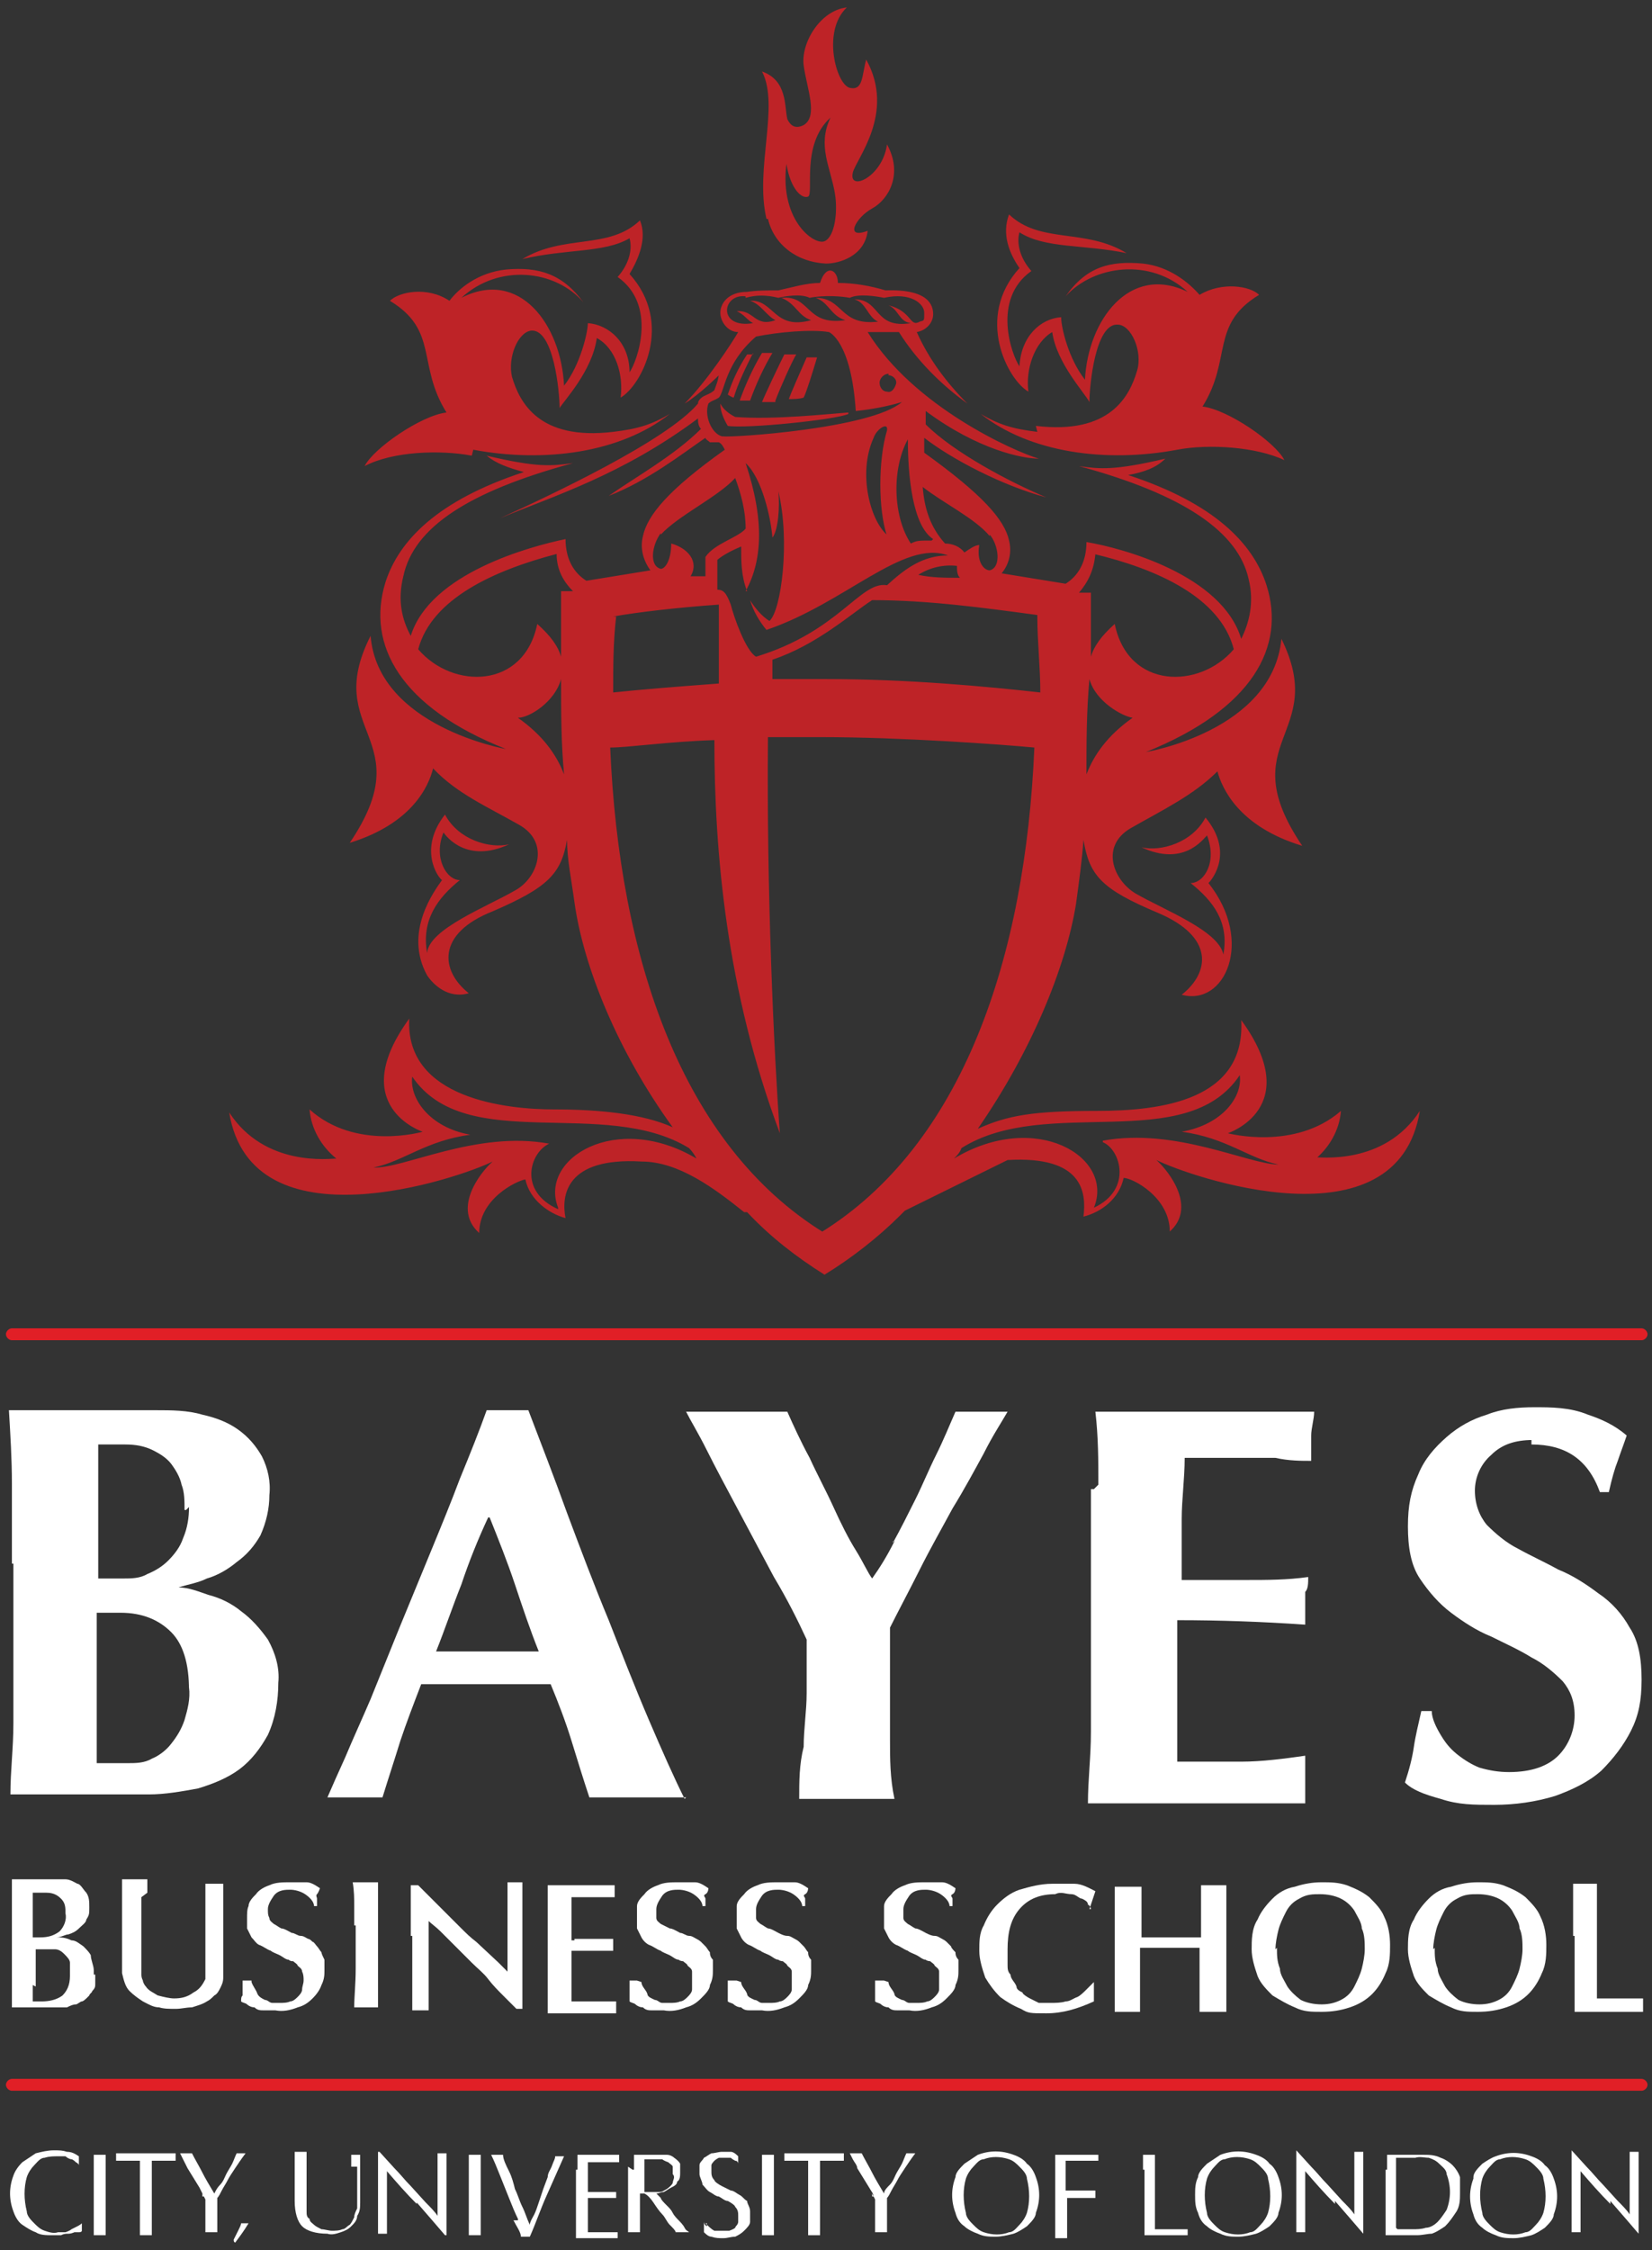 <?xml version="1.0" encoding="UTF-8"?>
<svg xmlns="http://www.w3.org/2000/svg" version="1.1" viewBox="0 0 111 151.1">
  <rect x="0" y="0" width="111" height="151.1" fill="#333333" stroke="none"/>
  <defs>
    <style>
      .cls-1 {
        fill: #fff;
      }

      .cls-2 {
        fill: #e11f26;
      }

      .cls-3 {
        fill: #be2327;
      }
    </style>
  </defs>
  <!-- Generator: Adobe Illustrator 28.7.1, SVG Export Plug-In . SVG Version: 1.2.0 Build 142)  -->
  <g>
    <g id="Layer_1">
      <g>
        <g>
          <path class="cls-1" d="M6.4,132.6v.6c0,.2,0,.3-.2.5,0,.1-.2.2-.2.3l-.2.2s-.2.2-.3.2-.3.2-.4.2c-.2,0-.4.1-.6.2H.8v-8.6h3.6c.3,0,.6.2.8.3.2,0,.4.4.6.6.2.3.2.6.2,1s0,.5-.2.8c0,.2-.3.4-.5.6-.2.2-.4.3-.7.4-.2,0-.5.2-.8.2.3,0,.6,0,1,.2.3,0,.5.2.8.4.2.2.4.4.5.6,0,.3.2.7.2,1v.3ZM2.2,130.1h.5c.5,0,.9-.1,1.3-.4.3-.3.5-.8.4-1.2,0-.4,0-.7-.3-1-.3-.3-.6-.4-1-.4h-.9v1s0,2,0,2ZM2.2,133.3v1.1h.6c.5,0,1-.1,1.4-.4.3-.3.5-.7.5-1.3s0-.6,0-.9c0-.2-.2-.4-.4-.6-.2-.2-.4-.3-.6-.3h-1.3v2.5h0Z"/>
          <path class="cls-1" d="M9.5,127.4v5.1c0,.2,0,.3.1.5,0,.1.1.3.2.4.2.3.5.4.8.6.4.1.8.2,1.1.2.5,0,.9-.1,1.3-.4.4-.2.6-.5.8-.9v-6.4h1.2v6.3c0,.3-.1.5-.2.7-.1.2-.2.4-.4.5-.2.2-.3.3-.5.4-.3.2-.7.3-1,.4-.4,0-.7.1-1.1.1s-.8,0-1.1-.1c-.4,0-.7-.2-1.1-.4-.3-.2-.6-.4-.9-.7-.3-.3-.4-.8-.5-1.2v-6.3h1.7v.9l-.4.3Z"/>
          <path class="cls-1" d="M16.9,133.1c.1.3.3.5.4.8.1.2.3.3.5.4.2,0,.3.2.5.2h.5c.2,0,.5,0,.7-.1.2,0,.4-.2.5-.3s.3-.3.3-.5.1-.4.1-.6,0-.4-.1-.6c0-.2-.2-.3-.3-.4,0-.1-.2-.2-.3-.3-.1,0-.2,0-.3-.1-.2,0-.4-.2-.6-.3s-.5-.2-.6-.3c-.3-.1-.5-.3-.8-.4-.2-.1-.3-.3-.5-.5-.1-.2-.2-.4-.3-.6v-.7c0-.3,0-.6.1-.8,0-.3.3-.6.5-.8.2-.3.6-.5.9-.6.4-.2.9-.2,1.4-.2s.8,0,1.1,0c.3,0,.6.2.9.4,0,0-.1.3-.2.4s0,.2,0,.3v.5h-.2c0-.3-.3-.6-.6-.8-.3-.2-.7-.3-1-.3s-.8,0-1.1.4c-.2.3-.4.6-.4.9s0,.4.1.6c0,.2.2.3.3.4.2.1.3.2.5.3.2,0,.5.2.7.3.2,0,.4.2.6.2s.3.1.5.2c.1,0,.2.1.3.2.1,0,.2.2.3.3.1.1.2.3.3.4,0,.1.1.3.2.5v.7c0,.3,0,.6-.2,1-.1.3-.3.6-.6.9-.3.3-.6.5-1,.6-.5.2-1,.3-1.5.2h-.8c-.2,0-.4,0-.6-.2-.2,0-.4-.1-.5-.2s-.3-.1-.4-.2c0-.2,0-.3.1-.4v-1h.6Z"/>
          <path class="cls-1" d="M23.8,129.3v-1.3c0-.5,0-1-.1-1.6h1.7v8.4h-1.6c0-.7.1-1.6.1-2.6v-3.1.2Z"/>
          <path class="cls-1" d="M27.6,130v-3.4h.5l.9.9c.3.3.6.6.9.9s.6.6,1,1,.7.7,1.1,1l1.5,1.4s.2.2.3.3c0,0,.2.2.3.3v-4.4c0-.5,0-1,0-1.6h1v8.5h-.4c-.3-.3-.6-.6-.9-.9s-.7-.7-1-1.1-.7-.7-1.1-1.1-.7-.7-1.1-1.1-.7-.7-1-1-.6-.5-.8-.7v6h-1.1v-5h0Z"/>
          <path class="cls-1" d="M38.6,130.2h2.6v.8h-2.8v3.4h3v.8h-4.6v-8.6h4.5v.8h-2.9v2.9h.2Z"/>
          <path class="cls-1" d="M43.1,133.1c0,.3.3.5.4.8,0,.2.3.3.5.4.2,0,.3.2.5.2h.5c.2,0,.5,0,.7-.1.2,0,.4-.2.5-.3s.3-.3.3-.5,0-.4,0-.6,0-.4,0-.6c0-.2-.2-.3-.3-.4,0-.1-.2-.2-.3-.3,0,0-.2,0-.3-.1-.2,0-.4-.2-.6-.3s-.5-.2-.6-.3c-.3-.1-.5-.3-.8-.4-.2-.1-.4-.3-.5-.5s-.2-.4-.3-.6v-.7c0-.3,0-.6,0-.8,0-.3.3-.6.5-.8.2-.3.6-.5.9-.6.4-.2.9-.2,1.4-.2s.8,0,1.1,0,.6.2.9.4c0,0,0,.3-.2.4s0,.2,0,.3v.5h-.2c0-.3-.3-.6-.6-.8-.3-.2-.7-.3-1-.3s-.8,0-1.1.4c-.2.3-.4.6-.4.9s0,.4,0,.6c0,.2.2.3.3.4.2.1.4.2.6.3.2,0,.5.2.7.3.2,0,.4.2.6.2s.3.1.5.2c0,0,.2.1.3.2,0,0,.2.2.3.3s.2.3.3.4c0,.1,0,.3.2.5v.7c0,.3,0,.6-.2,1,0,.3-.3.6-.6.9-.3.3-.6.5-1,.6-.5.2-1,.3-1.5.2h-.8c-.2,0-.4,0-.6-.2-.2,0-.4-.1-.5-.2s-.3-.1-.4-.2c0-.2,0-.3,0-.4v-1h.5Z"/>
          <path class="cls-1" d="M49.8,133.1c0,.3.3.5.4.8,0,.2.3.3.5.4.2,0,.3.2.5.2h.5c.2,0,.5,0,.7-.1.2,0,.4-.2.5-.3s.3-.3.3-.5,0-.4,0-.6,0-.4,0-.6c0-.2-.2-.3-.3-.4,0-.1-.2-.2-.3-.3,0,0-.2,0-.3-.1-.2,0-.4-.2-.6-.3s-.5-.2-.6-.3c-.3-.1-.5-.3-.8-.4-.2-.1-.4-.3-.5-.5s-.2-.4-.3-.6v-.7c0-.3,0-.6,0-.8,0-.3.3-.6.5-.8.2-.3.6-.5.9-.6.4-.2.9-.2,1.4-.2s.8,0,1.1,0,.6.2.9.4c0,0,0,.3-.2.4s0,.2,0,.3v.5h-.2c0-.3-.3-.6-.6-.8-.3-.2-.7-.3-1-.3s-.8,0-1.1.4c-.2.3-.4.6-.4.9s0,.4,0,.6c0,.2.2.3.3.4.2.1.3.2.5.3.2,0,.5.2.7.3s.4.2.6.2.3.1.5.2c0,0,.2.1.3.2,0,0,.2.2.3.3s.2.3.3.4c0,.1,0,.3.2.5v.7c0,.3,0,.6-.2,1,0,.3-.3.6-.6.9-.3.3-.6.5-1,.6-.5.2-1,.3-1.5.2h-.8c-.2,0-.4,0-.6-.2-.2,0-.4-.1-.5-.2s-.3-.1-.4-.2c0-.2,0-.3,0-.4v-1h.6Z"/>
          <path class="cls-1" d="M59.7,133.1c0,.3.3.5.4.8,0,.2.3.3.5.4.2,0,.3.2.5.2h.5c.2,0,.5,0,.7-.1.2,0,.4-.2.5-.3s.3-.3.3-.5,0-.4,0-.6,0-.4,0-.6c0-.2-.2-.3-.3-.4,0-.1-.2-.2-.3-.3,0,0-.2,0-.3-.1-.2,0-.4-.2-.6-.3s-.5-.2-.6-.3c-.3-.1-.5-.3-.8-.4-.2-.1-.4-.3-.5-.5s-.2-.4-.3-.6v-.7c0-.3,0-.6,0-.8,0-.3.3-.6.5-.8.2-.3.6-.5.9-.6.4-.2.9-.2,1.4-.2s.8,0,1.1,0,.6.2.9.4c0,0,0,.3-.2.4s0,.2,0,.3v.5h-.2c0-.3-.3-.6-.6-.8-.3-.2-.7-.3-1-.3s-.8,0-1.1.4c-.2.3-.4.6-.4.9s0,.4,0,.6c0,.2.2.3.3.4.2.1.3.2.5.3.2,0,.5.2.7.3s.4.2.6.2.3.1.5.2c0,0,.2.1.3.2,0,0,.2.2.3.3,0,.1.2.3.3.4,0,.1,0,.3.2.5v.7c0,.3,0,.6-.2,1,0,.3-.3.6-.6.9-.3.3-.6.5-1,.6-.5.2-1,.3-1.5.2h-.8c-.2,0-.4,0-.6-.2-.2,0-.4-.1-.5-.2s-.3-.1-.4-.2c0-.2,0-.3,0-.4v-1h.6Z"/>
          <path class="cls-1" d="M73.3,128.2h0s0-.2-.2-.3c0-.2-.2-.3-.4-.4-.2,0-.4-.3-.7-.3-.4,0-.7-.2-1.1,0-1,0-1.8.3-2.4,1s-.8,1.6-.8,2.7v1c0,.3,0,.5.2.7,0,.3.3.5.4.8,0,.2.2.3.4.4,0,.1.3.3.5.4.2.1.4.2.6.3h.8c.3,0,.7,0,1-.1.3,0,.5-.2.8-.3.2-.1.4-.3.6-.5l.5-.5h0v1.3c-1.1.5-2.1.8-3.2.8s-1.2,0-1.7-.3c-.5-.2-1-.5-1.4-.8-.4-.4-.7-.8-1-1.3-.2-.6-.4-1.2-.4-1.8s0-1.2.3-1.7c.2-.5.5-1,.9-1.4s.9-.8,1.5-1c.7-.2,1.4-.4,2.2-.4s1,0,1.5,0,1,.3,1.4.5l-.4,1.2h0Z"/>
          <path class="cls-1" d="M80.8,130.8h-4.2v4.3h-1.7v-8.4h1.8v3.4h4v-3.5h1.7v7.1c0,.5,0,1,0,1.4h-1.8v-4.3Z"/>
          <path class="cls-1" d="M88.8,126.4c.6,0,1.1,0,1.7.2.5.2,1,.4,1.5.8.4.4.8.8,1,1.3.3.6.4,1.3.4,1.9s0,1.3-.3,1.9c-.2.5-.5,1-.9,1.4s-.9.7-1.5.9-1.2.3-1.9.3-1.2,0-1.8-.3c-.5-.2-1-.5-1.5-.8-.4-.4-.8-.8-1-1.3-.2-.6-.4-1.2-.4-1.8s0-1.4.4-2c.2-.5.6-1,1-1.4s.9-.7,1.5-.8c.6-.2,1.2-.3,1.8-.3h0ZM85.8,130.8c0,.5,0,.9.2,1.4,0,.4.3.8.5,1.2.2.3.5.6.9.9.4.2.9.3,1.4.3s.9-.1,1.3-.3.7-.5.9-.9c.2-.4.4-.8.5-1.2s.2-.9.2-1.3,0-1-.2-1.4c0-.4-.3-.8-.5-1.2-.2-.3-.5-.6-.9-.8-.4-.2-.9-.3-1.4-.3s-.9,0-1.4.3c-.4.2-.7.5-.9.9-.2.4-.4.8-.5,1.2s-.2.9-.2,1.3h0Z"/>
          <path class="cls-1" d="M99.3,126.4c.6,0,1.1,0,1.7.2.5.2,1,.4,1.5.8.4.4.8.8,1,1.3.3.6.4,1.3.4,1.9s0,1.3-.3,1.9c-.2.5-.5,1-.9,1.4s-.9.7-1.5.9-1.2.3-1.9.3-1.2,0-1.8-.3c-.5-.2-1-.5-1.5-.8-.4-.4-.8-.8-1-1.3-.2-.6-.4-1.2-.4-1.8s0-1.4.4-2c.2-.5.6-1,1-1.4s.9-.7,1.5-.8c.6-.2,1.2-.3,1.8-.3h0ZM96.4,130.8c0,.5,0,.9.2,1.4,0,.4.3.8.5,1.2.2.3.5.6.9.9.4.2.9.3,1.4.3s.9-.1,1.3-.3.7-.5.9-.9c.2-.4.4-.8.5-1.2s.2-.9.2-1.3,0-1-.2-1.4c0-.4-.3-.8-.5-1.2-.2-.3-.5-.6-.9-.8-.4-.2-.9-.3-1.4-.3s-.9,0-1.4.3c-.4.2-.7.5-.9.9-.2.4-.4.8-.5,1.2s-.2.9-.2,1.3h0Z"/>
          <path class="cls-1" d="M105.7,129.9v-3.4h1.6v7.7h3.1v.9h-4.6v-5.1h-.1Z"/>
          <path class="cls-1" d="M5,149.9c0,0-.2.1-.4.1s-.3,0-.5.1h-.6c-.4,0-.8,0-1.1-.2-.3-.1-.6-.3-.9-.5-.3-.2-.5-.6-.6-.9-.3-.8-.3-1.6,0-2.4.1-.3.3-.6.6-.9.3-.2.6-.4.9-.6.4-.1.8-.2,1.2-.2s.6,0,.9.1c.3,0,.5.1.8.3,0,0,0,.2,0,.3v.3h0s0-.1-.2-.2c0,0-.2-.2-.3-.2s-.3-.1-.4-.2h-.5c-.3,0-.6,0-.9.1-.3,0-.5.3-.7.5s-.4.5-.5.8c-.2.7-.2,1.5,0,2.3,0,.3.3.6.5.8s.4.4.7.5.6.2.9.1h.5c0,0,.3-.1.4-.2,0,0,.2-.1.4-.2,0,0,.2-.1.3-.2h0v.5s0,.1-.2.1h-.2Z"/>
          <path class="cls-1" d="M6.3,145.7v-1h.8v5.4h-.8v-3.4c0-.3,0-.7,0-1Z"/>
          <path class="cls-1" d="M9.4,145.1h-1.6v-.5h4v.5h-1.6v5h-.8v-3.4c0-.5,0-1.1,0-1.6Z"/>
          <path class="cls-1" d="M13.7,147.5c-.1-.2-.2-.4-.3-.6l-.8-1.3c-.1-.2-.2-.4-.3-.6l-.2-.4h.8c.2.4.5.9.7,1.3s.5.9.8,1.4c.1-.2.2-.4.4-.6s.3-.5.4-.7.3-.5.4-.7.2-.5.3-.7h.6c-.3.4-.5.7-.7,1s-.4.6-.5.8-.3.5-.4.7-.2.4-.3.5v2.3h-.8v-2.2l-.2-.4v.2Z"/>
          <path class="cls-1" d="M23.6,145.5v-.8h.6v3.2c0,.3,0,.6-.2.9,0,.3-.2.5-.4.7-.2.2-.4.3-.7.4-.3.1-.6.2-.9.1-.8,0-1.4-.2-1.7-.5s-.5-.9-.5-1.7,0-.5,0-.6v-2.7h.8v4c0,.2,0,.4.2.5,0,.2.2.3.3.4.1.1.3.2.5.3.2,0,.5.1.7.1s.5,0,.7-.1c.2,0,.3-.2.5-.3.1-.1.2-.3.3-.5,0-.2.1-.4.2-.6v-2.8h-.4Z"/>
          <path class="cls-1" d="M28,148c-.7-.7-1.4-1.5-2-2.2v4.2h-.6v-5.5h.1l1,1.1c.4.4.7.8,1.1,1.2l1,1.1c.3.3.6.6.8.9v-4.2h.6v5.5h-.1c-.6-.7-1.2-1.4-1.9-2.2h0Z"/>
          <path class="cls-1" d="M31.5,145.7v-1h.8v5.4h-.8v-3.4c0-.3,0-.7,0-1Z"/>
          <path class="cls-1" d="M34.8,149c-.2-.4-.4-.9-.6-1.4s-.4-1-.6-1.5c-.2-.5-.4-1-.6-1.4h.8c0,.3.2.7.4,1.1s.3.8.4,1.2c.2.4.3.8.5,1.2s.3.8.5,1.2c0-.2.2-.5.3-.7s.2-.5.3-.8.2-.6.3-.9l.3-.8c0-.3.2-.5.3-.8s.2-.4.2-.6h.6c-.4.9-.8,1.8-1.2,2.7s-.7,1.8-1.1,2.7h-.6c0-.3-.3-.7-.5-1.1h.3Z"/>
          <path class="cls-1" d="M38.8,145.7v-1h2.8v.5h-2.1v2h1.9v.4h-1.9v2.3h2v.4h-2.8v-4.4h0v-.2Z"/>
          <path class="cls-1" d="M42.6,145.7v-1h2.2c.2,0,.4.1.5.2,0,0,.3.2.4.4,0,.2,0,.4,0,.6s0,.5-.2.6c0,.2-.2.3-.4.4-.2.1-.3.2-.5.3-.2,0-.3.1-.5.1l.3.3c0,.1.2.3.4.5s.3.3.4.5.3.4.4.5.3.3.4.5.2.2.3.3h-.9c0-.1-.2-.3-.4-.5s-.3-.5-.5-.7-.4-.5-.6-.8-.4-.5-.6-.6h-.3v2.6h-.8v-4.4l.3.2ZM43.5,147.2h.8c.2,0,.3-.1.5-.2,0,0,.3-.2.4-.4,0-.2.2-.4,0-.6,0-.2,0-.4,0-.5,0-.1-.2-.2-.3-.3,0,0-.3-.1-.4-.2h-1.2v2.2h.2Z"/>
          <path class="cls-1" d="M47.4,149.3c.2.2.4.4.6.5h1c0,0,.3-.1.4-.2,0-.1.2-.2.2-.4v-.4c0-.2,0-.4-.2-.6,0-.1-.3-.3-.5-.4-.2,0-.4-.2-.6-.3-.2,0-.4-.2-.6-.3-.2-.1-.3-.3-.5-.5,0-.2-.2-.5-.2-.7s0-.4,0-.6c0-.2.2-.3.3-.5.2-.1.3-.2.5-.3.2,0,.5-.1.7-.1h.6c.2,0,.4.2.5.3,0,0,0,.2,0,.3v.4h0s0-.2,0-.2c0,0,0-.2-.2-.2,0,0-.2-.1-.3-.2h-.8c0,0-.2.1-.3.2,0,0-.2.2-.2.3v.4c0,.2,0,.4.2.6,0,.1.3.3.5.4.2.1.4.2.6.3.2,0,.4.2.6.3.2.1.3.3.5.4,0,.2.2.4.2.7s0,.5,0,.7c0,.2-.2.4-.4.6-.2.2-.4.3-.6.4-.3,0-.5.1-.8.1s-.5,0-.8-.1c-.2,0-.4-.2-.5-.3v-.7h0s0,.2.2.3v-.2Z"/>
          <path class="cls-1" d="M51.2,145.7v-1h.8v5.4h-.8v-4.4Z"/>
          <path class="cls-1" d="M54.3,145.1h-1.6v-.5h4v.5h-1.6v5h-.8v-5h0Z"/>
          <path class="cls-1" d="M58.7,147.5c0-.2-.2-.4-.3-.6l-.8-1.3c0-.2-.2-.4-.3-.6l-.2-.4h.8c.2.4.5.9.7,1.3s.5.9.8,1.4c0-.2.2-.4.4-.6s.3-.5.4-.7.3-.5.4-.7.2-.5.3-.7h.6c-.3.4-.5.7-.7,1s-.4.6-.5.8-.3.5-.4.7-.2.4-.3.5v2.3h-.8v-2.2l-.2-.4v.2Z"/>
          <path class="cls-1" d="M64.2,146.2c0-.3.3-.6.6-.9.3-.2.6-.4.9-.6.8-.3,1.6-.3,2.4,0,.3.1.7.3.9.6.3.2.5.6.6.9.3.8.3,1.6,0,2.4,0,.3-.3.6-.6.9-.3.2-.6.4-.9.5-.4.1-.8.2-1.2.2s-.8,0-1.2-.2c-.3-.1-.7-.3-.9-.5-.3-.2-.5-.5-.6-.9-.3-.8-.3-1.6,0-2.4h0ZM69,146.3c0-.3-.3-.6-.5-.8s-.4-.4-.7-.5c-.6-.2-1.2-.2-1.7,0-.3,0-.5.3-.7.5s-.4.5-.5.8c-.2.7-.2,1.5,0,2.3,0,.3.3.6.5.8s.4.4.7.5c.6.2,1.2.2,1.7,0,.3,0,.5-.3.7-.5s.4-.5.5-.8c.2-.7.2-1.5,0-2.3h0Z"/>
          <path class="cls-1" d="M70.9,145.7v-1h2.9v.4h-2.2v2h2v.5h-1.9v2.7h-.8v-4.6Z"/>
          <path class="cls-1" d="M76.8,145.7v-1h.8v5h2.2v.4h-2.9v-4.4h0Z"/>
          <path class="cls-1" d="M80.5,146.2c0-.3.3-.6.6-.9.3-.2.6-.4.9-.6.8-.3,1.6-.3,2.4,0,.3.1.7.3.9.6.3.2.5.6.6.9.3.8.3,1.6,0,2.4,0,.3-.3.6-.6.9-.3.2-.6.4-.9.5-.4.1-.8.2-1.2.2s-.8,0-1.2-.2c-.3-.1-.7-.3-.9-.5-.3-.2-.5-.5-.6-.9-.2-.4-.2-.8-.2-1.2s0-.8.2-1.2ZM85.2,146.3c0-.3-.3-.6-.5-.8s-.4-.4-.7-.5c-.6-.2-1.2-.2-1.7,0-.3,0-.5.3-.7.5s-.4.5-.5.8c-.2.7-.2,1.5,0,2.3,0,.3.3.6.5.8s.4.4.7.5c.6.2,1.2.2,1.7,0,.3,0,.5-.3.7-.5s.4-.5.5-.8c.2-.7.2-1.5,0-2.3Z"/>
          <path class="cls-1" d="M89.7,148c-.7-.7-1.4-1.5-2-2.2v4.1h-.6v-5.5h0l1,1.1c.4.4.7.8,1.1,1.2l1,1.1c.3.3.6.6.8.9v-4.2h.6v5.5h0c-.6-.7-1.2-1.4-1.9-2.2v.2Z"/>
          <path class="cls-1" d="M93.2,145.7v-1h2.4c.4,0,.8,0,1.2.2.3.1.6.3.8.5.2.2.4.5.5.8,0,.4,0,.7,0,1.1s0,.9-.3,1.3c-.2.3-.4.6-.7.9-.3.2-.6.4-.9.5-.3,0-.6.1-1,.1h-2.1v-4.4h0ZM93.9,149.7h1c.3,0,.6,0,.9-.1.3,0,.6-.2.8-.4.2-.2.4-.5.6-.8.3-.8.3-1.6,0-2.4,0-.3-.3-.5-.5-.7s-.4-.3-.7-.4c-.3,0-.6-.1-.9,0h-1.3v4.7h0Z"/>
          <path class="cls-1" d="M99,146.2c0-.3.3-.6.6-.9.3-.2.6-.4.9-.5.8-.3,1.6-.3,2.4,0,.3.1.7.3.9.6.3.2.5.6.6.9.3.8.3,1.6,0,2.4,0,.3-.3.6-.6.9-.3.2-.6.4-.9.5-.4.1-.8.2-1.2.2s-.8,0-1.2-.2c-.3-.1-.7-.3-.9-.5-.3-.2-.5-.5-.6-.9-.3-.8-.3-1.6,0-2.4h0ZM103.7,146.3c0-.3-.3-.6-.5-.8s-.4-.4-.7-.5c-.6-.2-1.2-.2-1.7,0-.3,0-.5.3-.7.5s-.4.5-.5.8c-.2.7-.2,1.5,0,2.3,0,.3.3.6.5.8s.4.4.7.5c.6.2,1.2.2,1.7,0,.3,0,.5-.3.7-.5s.4-.5.5-.8c.2-.7.2-1.5,0-2.3Z"/>
          <path class="cls-1" d="M108.2,148c-.7-.7-1.4-1.5-2-2.2v4.1h-.6v-5.5h0l1,1.1c.4.4.7.8,1.1,1.2l1,1.1c.3.3.6.6.8.9v-4.2h.6v5.5h0c-.6-.7-1.2-1.4-1.9-2.2v.2Z"/>
          <path class="cls-1" d="M15.8,150.6c.3-.4.6-.8.9-1.3h-.5c0,.1-.1.3-.2.5s-.2.4-.3.6h0c0,.2.1.2.2.2h0Z"/>
          <path class="cls-2" d="M110.3,140.4H.8c-.2,0-.4-.2-.4-.4s.2-.4.4-.4h109.5c.2,0,.4.2.4.4s-.2.4-.4.4Z"/>
          <path class="cls-2" d="M110.3,90H.8c-.2,0-.4-.2-.4-.4s.2-.4.4-.4h109.5c.2,0,.4.2.4.4s-.2.4-.4.4Z"/>
          <path class="cls-1" d="M.8,105.2v-5.6c0-1.6-.1-3.2-.2-4.9.4,0,.9,0,1.4,0s1.1,0,1.7,0h6.8c1,0,2.1,0,3.1.3.9.2,1.7.5,2.4,1,.7.5,1.2,1.1,1.6,1.8.4.8.6,1.7.5,2.6,0,.9-.2,1.8-.6,2.7-.4.7-.9,1.3-1.6,1.8-.6.5-1.3.9-2,1.1-.6.3-1.3.4-1.9.6h0c.7,0,1.4.3,2,.5.8.2,1.6.6,2.2,1.1.7.5,1.3,1.2,1.8,1.9.5.9.8,1.9.7,2.9,0,1.2-.2,2.4-.7,3.5-.5.9-1.1,1.7-1.9,2.3-.8.6-1.8,1-2.8,1.3-1.1.2-2.2.4-3.3.4H.7c0-1.6.2-3.1.2-4.8v-10.7h-.1ZM12.4,101.4c0-.6,0-1.2-.2-1.7-.1-.5-.4-1-.7-1.4s-.8-.7-1.2-.9c-.6-.3-1.2-.4-1.9-.4h-1.8c0,.9,0,1.9,0,2.8v6.2h1.7c.5,0,1.1,0,1.6-.3.5-.2,1-.5,1.4-.9s.8-.9,1-1.5c.3-.7.4-1.4.4-2.1l-.2.2ZM12.7,113.5c0-1.8-.4-3.1-1.2-3.9s-1.9-1.3-3.4-1.3-.6,0-.9,0h-.7v10.1h2.1c.5,0,1.1,0,1.6-.3.5-.2,1-.6,1.3-1,.4-.5.7-1,.9-1.6.2-.7.4-1.4.3-2.2v.2Z"/>
          <path class="cls-1" d="M46.1,120.7h-6.5c-.4-1.2-.8-2.5-1.2-3.8s-.9-2.6-1.4-3.8h-8.7c-.5,1.3-1,2.6-1.4,3.8-.4,1.3-.8,2.5-1.2,3.8h-3.7c.3-.7.7-1.6,1.2-2.7.5-1.2,1.1-2.5,1.7-3.9l1.9-4.7c.7-1.7,1.4-3.4,2.1-5.1s1.4-3.4,2-5c.7-1.7,1.3-3.2,1.8-4.6.3,0,.5,0,.7,0h1.4c.2,0,.5,0,.7,0,.8,2.1,1.7,4.4,2.6,6.9.9,2.4,1.8,4.8,2.8,7.2.9,2.3,1.8,4.6,2.7,6.7s1.7,3.9,2.4,5.3h0ZM32.8,101.9c-.7,1.5-1.3,3-1.8,4.5-.6,1.5-1.1,3-1.7,4.5h6.9c-.6-1.5-1.1-3-1.6-4.5s-1.1-3-1.7-4.5h-.1Z"/>
          <path class="cls-1" d="M60,103.6c.5-.9,1-1.9,1.5-2.9s.9-2,1.4-3,.9-2,1.3-2.9c.3,0,.6,0,.8,0h1.8c.3,0,.6,0,.9,0-.4.7-1,1.6-1.6,2.8-.6,1.1-1.3,2.4-2.1,3.7-.7,1.3-1.5,2.7-2.2,4.1s-1.4,2.7-2,3.9v7.5c0,1.3,0,2.6.3,4h-6.4c0-1.2,0-2.3.3-3.5,0-1.2.2-2.4.2-3.6v-3.6c-.6-1.3-1.3-2.7-2.2-4.2-.8-1.5-1.6-3-2.4-4.5-.8-1.5-1.5-2.8-2.1-4s-1.1-2-1.4-2.6c.6,0,1.1,0,1.7,0s1.1,0,1.7,0h1.7c.6,0,1.1,0,1.7,0,.4.9.9,2,1.5,3.1.5,1.1,1.1,2.2,1.6,3.3.5,1.1,1,2.1,1.5,2.9s.8,1.5,1.1,1.9h0c.5-.7,1-1.5,1.5-2.5h-.1Z"/>
          <path class="cls-1" d="M73.8,99.7c0-1.6,0-3.2-.2-4.9,1.1,0,2.2,0,3.4,0h8.4c1.4,0,2.4,0,2.9,0,0,.5-.2,1.1-.2,1.6v.9c0,.2,0,.5,0,.8-.7,0-1.5,0-2.4-.2-.9,0-1.7,0-2.5,0-.8,0-1.5,0-2.2,0h-1.4c0,1.4-.2,2.8-.2,4.1v4.1c1.6,0,3.1,0,4.4,0,1.3,0,2.7,0,4.1-.2,0,.4,0,.8-.2,1v1.3c0,.2,0,.5,0,.9-2.9-.2-5.7-.3-8.6-.3v4.8c0,1.6,0,3.2,0,4.7,1.4,0,2.9,0,4.3,0,1.4,0,2.9-.2,4.3-.4,0,.3,0,.5,0,.8v1.8c0,.2,0,.4,0,.6h-14.6c0-1.6.2-3.1.2-4.8v-16.3h.2Z"/>
          <path class="cls-1" d="M103,96.7c-1.2,0-2.1.3-2.8,1-.7.6-1.1,1.5-1.1,2.4s.3,1.7.8,2.3c.6.6,1.3,1.2,2.1,1.6.9.5,1.8.9,2.7,1.4,1,.4,1.9,1,2.7,1.6.9.6,1.6,1.4,2.1,2.3.6.9.8,2.1.8,3.5s-.2,2.4-.7,3.4-1.2,1.9-2,2.7c-.9.8-2,1.3-3.1,1.7-1.3.4-2.7.6-4.1.6s-2.4,0-3.6-.4c-1.1-.3-1.9-.6-2.4-1.1.3-.9.5-1.7.6-2.4s.3-1.5.5-2.4h.7c0,.5.3,1.1.6,1.6.3.5.6.9,1.1,1.3s1,.7,1.5.9c.7.2,1.3.3,2,.3,1.5,0,2.6-.4,3.3-1.1.7-.7,1.1-1.7,1.1-2.7s-.3-1.7-.8-2.3c-.6-.6-1.3-1.2-2.1-1.6-.8-.5-1.7-.9-2.7-1.4-1-.4-1.9-1-2.7-1.6-.8-.6-1.5-1.4-2.1-2.3s-.8-2.1-.8-3.5.2-2.4.7-3.5c.4-1,1.1-1.8,1.9-2.5s1.7-1.2,2.7-1.5c1-.4,2.1-.5,3.2-.5s2.4,0,3.6.5c.9.3,1.8.7,2.6,1.4-.2.6-.4,1.1-.6,1.7-.2.5-.4,1.2-.6,2.1h-.6c-.8-2.2-2.3-3.2-4.6-3.2v-.3Z"/>
        </g>
        <path class="cls-3" d="M50.6,23.8h-.4c-.6.9-1,1.8-1.3,2.7,0,0,.3.2.4.2.3-1,.8-2,1.3-3M52.1,26.9c.3-.8,1.1-2.6,1.4-3.1h-.8c-.4.8-1.3,2.7-1.5,3.2h.9M50.4,26.9c.4-1.1.9-2.2,1.5-3.2h-.7c-.6,1-1.1,2.1-1.5,3.2h.7M74.1,76.7c1.2.5,2,3.2-.6,4.4,1.4-3.4-3.9-6.6-9.4-3.3.2-.2.4-.4.5-.7,5.7-3.6,15.1.5,18.7-4.9.2,1.4-1.1,3.3-3.9,3.8,3,.4,4.5,1.8,6.5,2.2-2,0-6.9-2.5-11.8-1.6M55.4,82.8c-9.6-5.9-13.8-18.5-14.4-32.6,1.2,0,3.9-.4,7-.5,0,7.5.8,16.8,4.4,26.4-.4-5.4-.9-16.3-.8-26.6h3.6c5.4,0,12.2.5,14.3.7-.6,14.1-4.8,26.7-14.4,32.6M37.5,81.2c-2.7-1.2-1.9-3.8-.6-4.4-4.9-.9-9.8,1.7-11.8,1.6,2-.4,3.5-1.8,6.5-2.2-2.8-.5-4.1-2.5-3.9-3.9,3.6,5.3,12.9,1.3,18.6,4.8.2.2.4.5.5.7-5.4-3.2-10.6,0-9.3,3.3M41.2,41.4c1.7-.3,4.3-.6,7.1-.8,0,1.6,0,3.3,0,5.3-2.7.2-5.2.4-7.1.6,0-1.7,0-3.4.2-5.1M44.4,35.9c1.2-1.3,3.8-2.5,5-3.8.4,1.1.7,2.2.7,3.4-.5.6-2.1,1-2.7,1.9,0,.4,0,.9,0,1.3h-1c.6-1-.2-1.9-1.3-2.2,0,1.1-.4,1.7-.7,1.7-.8-.2-.6-1.6,0-2.4M48.5,29.3c-.7-.2-1.2-1.4-.9-2.2.2-.2.4-.2.7-.4.4-.4.4-2.3,2.5-4.1,1.5-.3,3.7-.5,4.9-.3,0,0,1.5.6,1.8,5.3,1-.1,2.1-.3,3.1-.6-2.1,1.8-11.5,2.4-12,2.3M50.1,20c.7-.2,1.4-.2,2.2,0,.4-.1,1.5-.3,2.1,0,1-.2,2.2-.1,2.7,0,.6-.3,1.8-.1,2.3,0,1.8-.4,2.7.4,2.7,1s0,.5-.3.6c-.7.4-.5-.7-2.1-1.1.7.3.7,1.1,1.5,1.2-2.5.4-2-1.6-3.8-1.6.8.2.9,1.2,1.6,1.5-2.6.3-2.3-1.6-4.2-1.6.9.3,1,1.2,2,1.5-2.7.4-2.3-1.7-4.3-1.5,1,.4,1.1,1.2,2,1.5-2.5.7-2.5-1.4-4.1-1.3.7.2,1.1,1,1.7,1.3-1.4.5-1.4-.7-2.6-.6.5.2.7.6,1.1.8-2.4.4-2.1-2-.5-1.8M59.7,25.2c.3,0,.6.3.5.6s-.3.6-.6.5c-.3,0-.5-.3-.5-.6s.3-.6.6-.6h0M62.6,36.3c-.9,0-1,0-1.4.2-1.2-1.8-1.3-5-.2-7,0,2.4.3,5.8,1.7,6.7M66.5,35.9c.6.7.8,2.2,0,2.4-.4,0-.9-.6-.7-1.7-.3,0-.7.3-1,.5-.3-.4-.8-.6-1.3-.6-1-1.1-1.4-2.4-1.5-3.8,1.4,1.1,3.5,2.1,4.5,3.3M64.3,38c0,.3,0,.6.2.8-1,0-1.9,0-2.8-.2.8-.5,1.7-.7,2.6-.6M59.7,36c-1.2-.9-2.1-4.2-1-6.6.2-.6,1-1.1.9-.5-.6,2-.6,5.3,0,7.1M50.1,39.7c1.1-2,1.3-4.7,0-8.6,1.1,1,1.7,3.7,1.8,5,.4-.5.5-2.1.4-3.1.8,3.3.2,8-.6,8.7-.5-.3-1-.9-1.3-1.4.2.7.6,1.4,1.1,2,5.3-1.8,9.2-6.1,12.2-5-1.7,0-2.9.9-4.1,2-1.8-.3-3.2,3.1-8.8,4.8-.7-.4-1.5-2.7-1.7-3.5-.3-.8-.5-1-.9-1,0-.7,0-1.4,0-2,0,0,.4-.4,1.6-.9,0,1,0,2,.4,3M69.7,41.4c0,1.7.2,3.4.2,5.1-3.6-.4-8.9-.9-14.4-.9h-3.6v-1.3c3-1,5.3-3.1,6.7-4,3.7,0,7.4.5,11.1,1M37.7,39.8v4.3c-.2-.7-.7-1.4-1.6-2.2-.9,4.4-5.7,4.4-8,1.7.9-3.4,5.1-5.3,9.3-6.4,0,1.1.5,1.9,1.1,2.5h-.8M34.8,48.2c.8,0,2.5-1.1,2.9-2.6,0,2.2,0,4.3.2,6.4-.5-1.3-1.4-2.6-3.1-3.8M73.5,37.2c4.2,1,8.5,2.9,9.4,6.4-2.3,2.7-7.1,2.7-8-1.7-.9.8-1.4,1.5-1.6,2.2v-4.3h-.8c.6-.7,1-1.5,1.1-2.6M73,52c0-2.1,0-4.2.2-6.4.4,1.5,2.2,2.5,2.9,2.6-1.7,1.2-2.6,2.5-3.1,3.8M88.3,77.9c1-.8,1.7-2,1.8-3.3-3.1,2.7-7.6,1.5-7.6,1.5,0,0,5.2-1.7.9-7.6.3,5.4-5.4,6.1-9.7,6.1s-6,.3-8,1.2c3.6-5.2,5.9-10.8,6.6-15.1.2-1.5.4-2.9.5-4.3h0c.4,2.4,1.2,3.3,5,4.9,3.8,1.6,3.5,4,1.6,5.5,2.9.8,4.9-3.6,1.8-7.5.3-.3,1.7-2.1-.2-4.4-.9,1.7-3,2.3-4.3,2,2.8,1.3,4.1-.5,4.4-.8.7,1.8-.2,3.2-1.1,3.2,1.5,1.2,2.6,2.6,2.2,4.8-.3-1.6-4-3-5.9-4.1-1.5-.9-2.4-3.2-.3-4.4s4.2-2.2,5.8-3.8c.3,1.1,1.4,3.7,5.7,5-4.8-7.1,1.8-7.4-1.4-13.9-.6,6.2-9.1,7.6-9.1,7.6,7.2-2.9,9.4-7.1,8.1-11.2-.9-2.8-3.5-5.5-9.3-7.4,1.1-.2,1.9-.5,2.5-1.1-3.4.8-4.4.7-5.8.5,7,1.9,10.7,4.4,11.4,7.6.4,1.6,0,3-.5,4-1.3-4.3-8-6.1-10.4-6.5,0,1.4-.6,2.3-1.4,2.8l-4.3-.7c.5-.6.7-1.4.5-2.2-.3-1.4-1.8-3.1-5.7-5.9v-1c1.8,1.4,5.2,3.2,8.2,4-2.4-1-6.2-3-8.1-4.9v-.9c3.5,2.6,6.5,3.2,7.6,3.2-1.7-.5-8.4-3.5-11.5-8.5h2.1c1.2,1.9,2.8,3.5,4.6,4.8-1.4-1.4-2.6-3-3.4-4.8h0c.6-.1,1.1-.6,1.1-1.2s-.3-1.7-3.2-1.6h0c-1-.3-2.1-.5-3.2-.5,0-.9-.8-1.3-1.2,0-.9,0-1.9.3-2.8.5-.7,0-1.5,0-2.1.1-1.3,0-1.8.8-1.8,1.4s.5,1.3,1.2,1.3c-.4.7-2.1,3.3-3.6,4.8,1-.6,2.3-1.9,2.3-1.9v-.2c0,.5-.2.9-.3,1.2-.2.2-.5.3-.7.4,0,0-.4.2-.4.5h0c-2.1,2.5-10,6.2-13.3,7.7,3.6-1.5,8.2-2.9,13.3-6.7,0,.2,0,.5.2.7-1.8,1.8-4.5,3.3-6.2,4.5,2.6-1,4.9-2.8,6.5-3.9,0,.1.2.2.3.3h.6c.2.1.3.3.4.5-3.8,2.7-5.2,4.4-5.5,5.8-.2.8,0,1.6.5,2.3l-4.3.7c-.8-.5-1.4-1.4-1.4-2.8-2.4.5-9.1,2.3-10.4,6.5-.6-1.1-.9-2.4-.5-4,.7-3.3,4.4-5.7,11.4-7.6-1.5.2-2.4.3-5.8-.5.6.5,1.4.8,2.5,1.1-5.8,1.9-8.4,4.6-9.3,7.4-1.3,4.2,1,8.4,8.1,11.2,0,0-8.6-1.5-9.1-7.6-3.3,6.5,3.4,6.8-1.4,13.9,4.2-1.3,5.3-3.8,5.6-5,1.6,1.7,3.7,2.6,5.8,3.8,2.1,1.2,1.2,3.6-.3,4.4-1.9,1.1-5.8,2.6-5.9,4.2-.4-2.2.7-3.7,2.2-4.9-.9,0-1.8-1.5-1.1-3.2.2.3,1.6,2.1,4.4.8-1.3.3-3.4-.3-4.3-2-1.8,2.3-.5,4.2-.2,4.4-.5.7-2.6,3.5-1,6.4.4.6,1.4,1.6,2.8,1.2-1.9-1.5-2.2-4,1.6-5.5,3.7-1.6,4.6-2.5,5-4.8h0c0,1.3.3,2.7.5,4.2.6,4.3,2.9,10,6.6,15.1-2-.9-4.9-1.2-8-1.2s-10-.7-9.7-6.1c-4.3,5.9.9,7.6.9,7.6,0,0-4.5,1.3-7.6-1.5.1,1.3.8,2.5,1.8,3.3-.4,0-4.8.6-7.2-3.1,1.5,9.2,15.5,4.4,17.7,3.3-.9.8-2.7,3.2-.9,4.8,0-2.3,2.5-3.5,3.1-3.6.3,1.4,1.6,2.3,2.7,2.6-.3-1.5,0-4.1,5.1-3.8,2.5,0,4.9,1.8,6.9,3.4h.2c1.6,1.7,3.3,3,5.2,4.2,1.8-1.1,3.6-2.5,5.1-4l.3-.3,6.9-3.4c5.1-.3,5.3,2.2,5.1,3.8,1.2-.3,2.4-1.2,2.7-2.6.6,0,3.1,1.3,3.1,3.6,1.8-1.6,0-4-.9-4.8,2.2,1.1,16.2,6,17.7-3.3-2.4,3.7-6.8,3.1-7.2,3.1M69.7,29c-1.7-.2-2.6-.5-3.8-1.2,3.3,2.6,8.4,3.3,13.2,2.4,2.1-.4,5.3-.2,7.2.7-.6-1.2-3.8-3.4-5.5-3.6,2-3.2.5-5.5,3.8-7.5-.6-.6-2.5-.9-4,0-.7-.8-2-1.9-3.8-2.1-2.2-.2-3.8.2-5.2,2.2,1.9-2.1,5.7-2.6,8.2-.3-3.9-1.9-6.7,1.9-6.9,5.9-1.1-1.4-1.6-3.5-1.6-4.2-1.4.1-2.7,1.3-2.8,3.3-.5-.7-1.9-4.5.8-6.4-.8-.9-1-1.9-.8-2.6,1.7,1.1,4.3.8,7.2,1.4-2.8-1.7-5.8-.6-7.9-2.6-.5,1.3,0,2.6.7,3.6-3,3.3-.8,7.5.6,8.3-.2-1.5.4-3.3,1.6-4,.3,2.1,2.2,4.1,2.5,4.7,0-1.1.4-5.3,1.9-5.2.9,0,1.7,1.8,1.3,3.1-.5,1.7-1.8,4.3-6.8,3.7M54,26.7c.2-.4.6-1.7.9-2.7h-.7c-.4.9-1.1,2.5-1.2,2.8.3,0,.7,0,1-.1M31.8,30.2c4.8.9,9.9.2,13.2-2.4-1.2.7-2.1,1-3.8,1.2-5,.6-6.3-2-6.8-3.7-.3-1.3.4-3,1.3-3.1,1.5-.1,1.9,4.1,1.9,5.2.3-.5,2.2-2.5,2.5-4.7,1.3.7,1.8,2.5,1.6,4,1.4-.8,3.6-5,.6-8.3.6-1,1.2-2.4.7-3.6-2.1,2-5.1.9-7.9,2.6,2.9-.7,5.5-.4,7.2-1.4.2.7,0,1.7-.8,2.6,2.7,1.9,1.3,5.7.8,6.4,0-2-1.4-3.2-2.8-3.3,0,.6-.5,2.8-1.6,4.2-.2-4.1-3-7.9-6.9-5.9,2.5-2.3,6.3-1.9,8.2.3-1.4-1.9-3-2.4-5.2-2.2-1.9.2-3.2,1.3-3.8,2.1-1.5-1-3.4-.6-4,0,3.3,2,1.8,4.3,3.8,7.5-1.7.2-4.9,2.4-5.5,3.6,1.9-1,5.1-1.1,7.2-.7M57,27.7c-1.4.1-5,.5-7.6.3-.4-.2-.8-.5-1-.9,0,.5.2,1,.5,1.5,1.2.2,7.2-.4,8.1-.8M52.8,10.7c.2,1.8,1,2.7,1.5,2.5.4-.2-.5-3.5,1.5-5.3-.9,1.9,0,3.3.3,5.1.2,1.2,0,2.9-.7,3.2s-3.2-1.5-2.5-5.6M51.6,14.7c.4,1.7,1.9,2.9,3.9,3,.9,0,2.6-.5,2.8-2.2-1.6.6-.8-.9.3-1.5s2.1-2.3,1-4.3c-.3,2.2-2.6,3.2-2.3,1.9.2-.9,2.9-4,.9-7.6-.3,1.1-.2,2.1-1.1,1.9-.9-.2-1.9-3.8-.2-5.4-1.8.2-3.1,2.4-2.9,3.9.2,1.5,1,3.4,0,4-.6.3-.9,0-1.1-.4-.2-.9,0-2.6-1.7-3.2,1.2,2.3-.5,6.5.3,9.9"/>
      </g>
    </g>
  </g>
</svg>